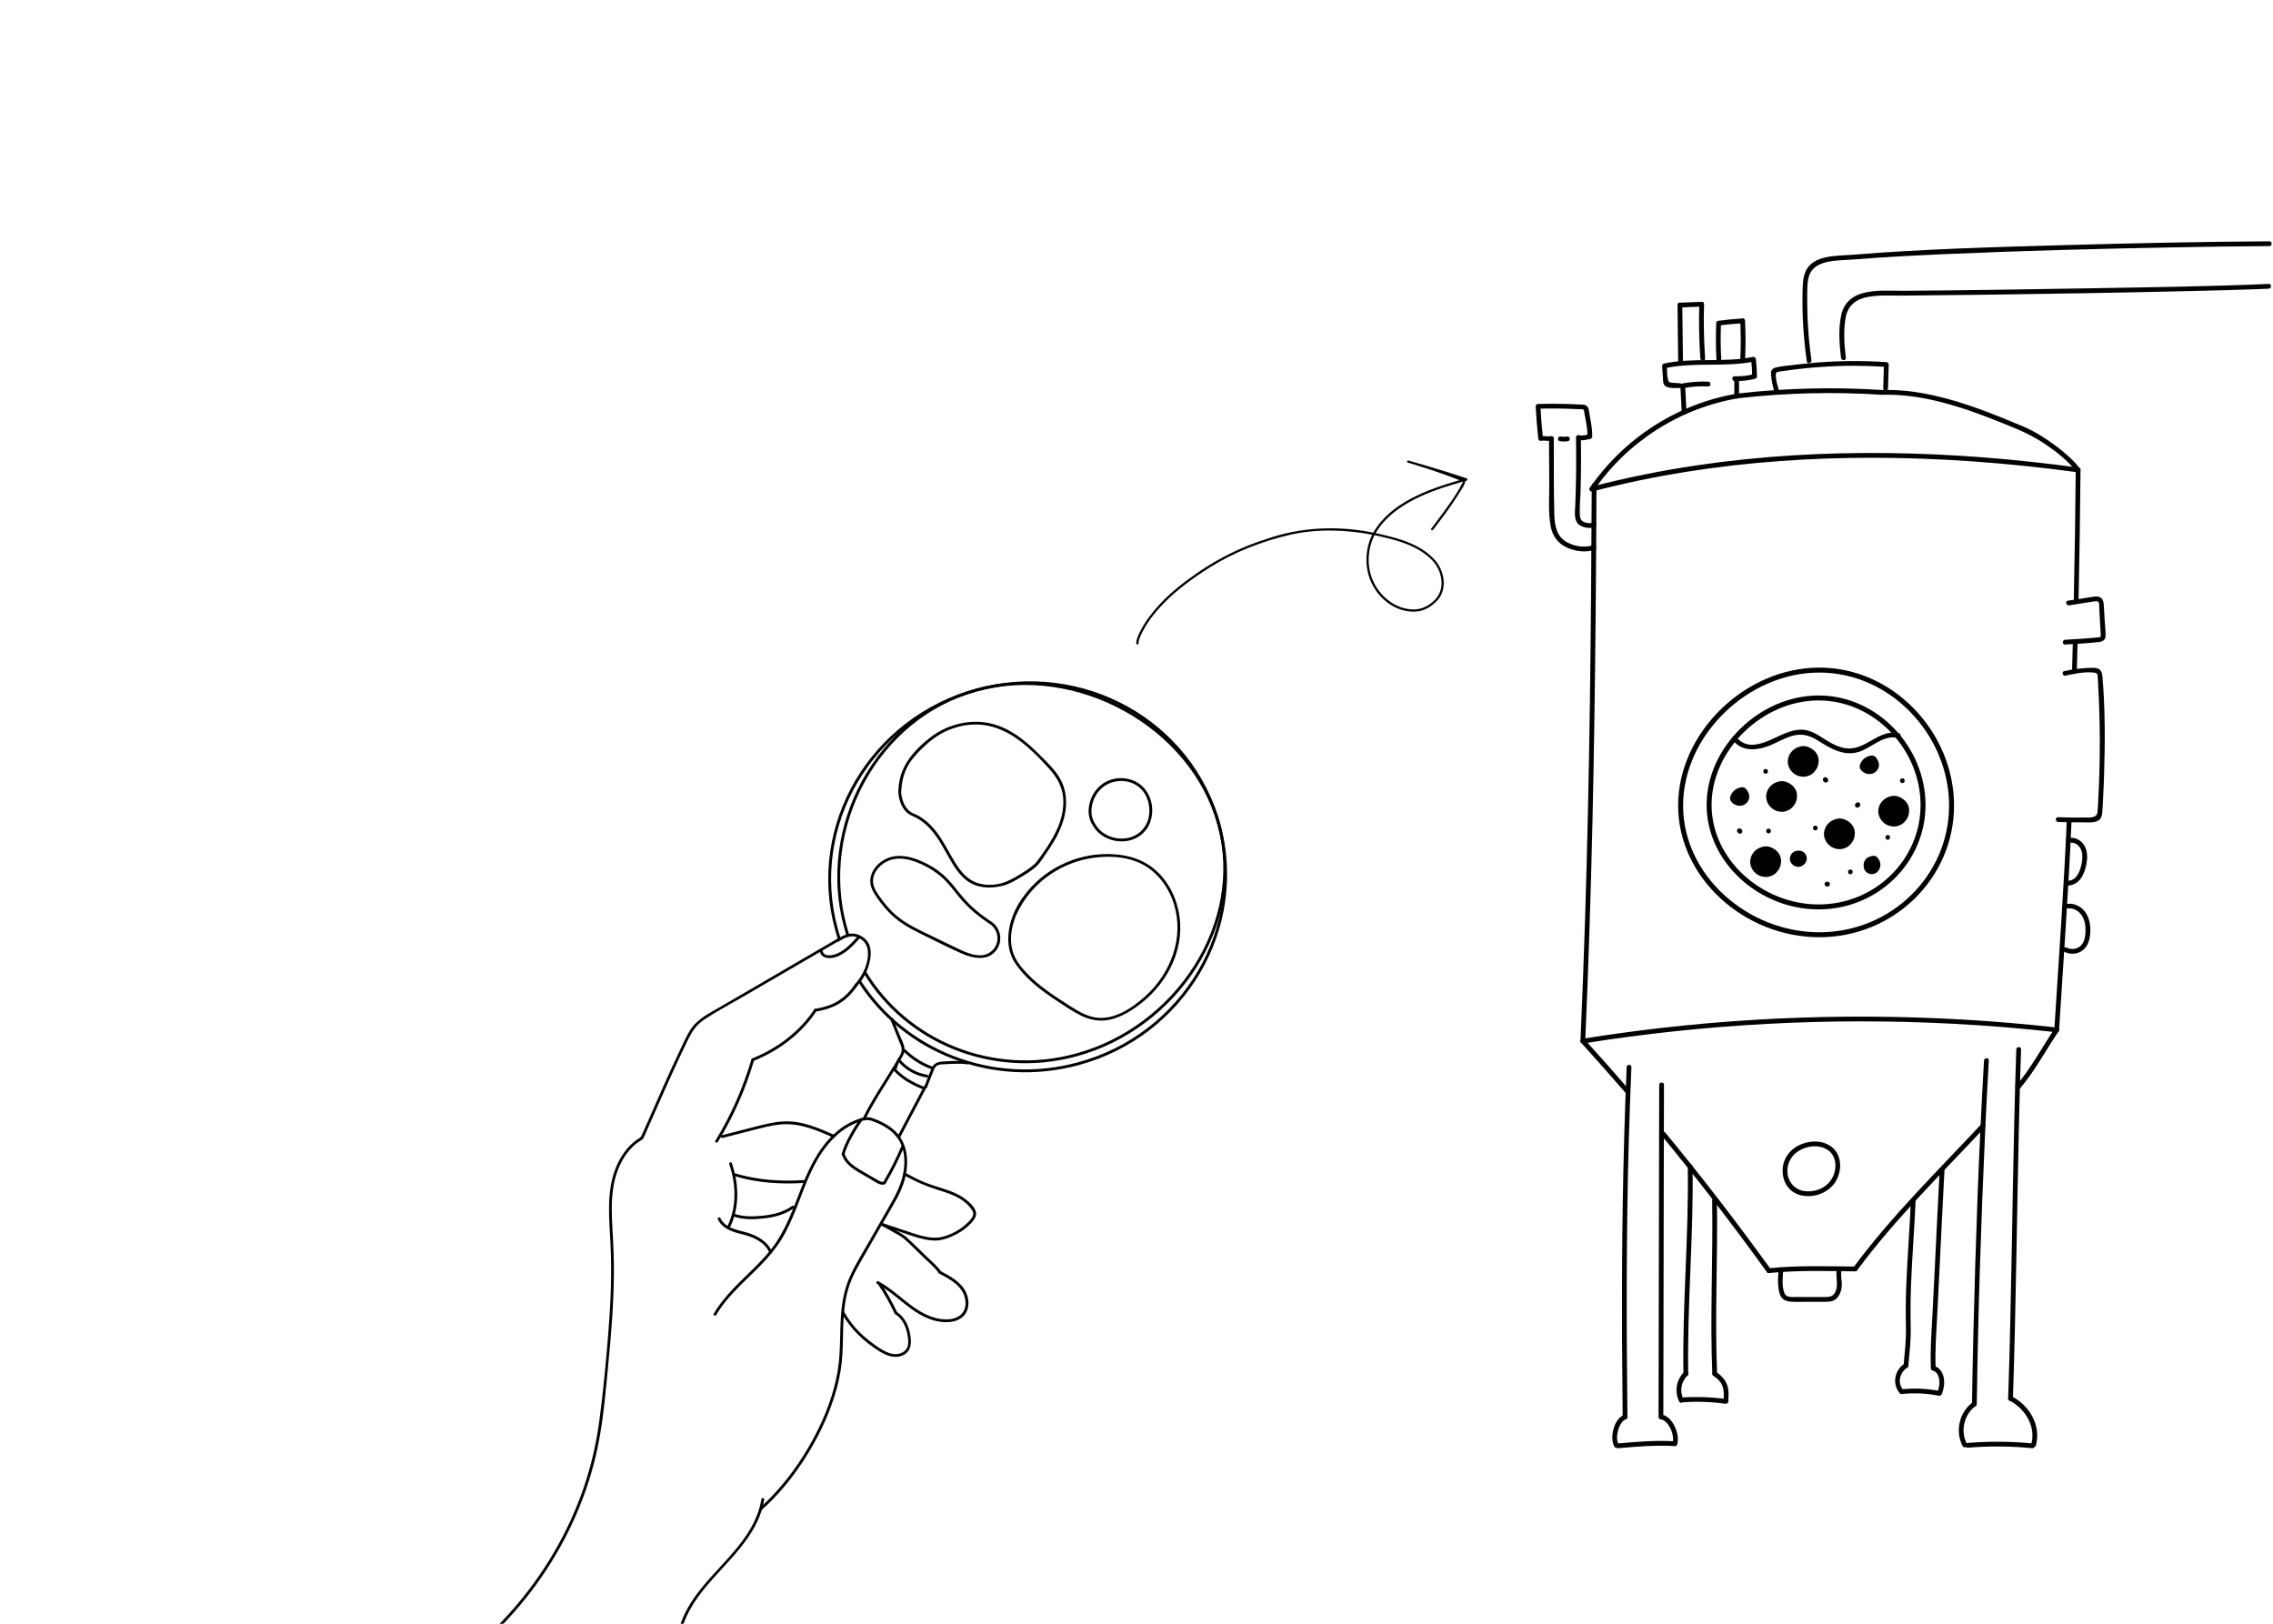 <svg viewBox="0 0 595.28 425.2" xmlns="http://www.w3.org/2000/svg" id="Layer_1">
  <defs>
    <style>
      .cls-1 {
        fill: #010101;
      }

      .cls-2 {
        stroke-width: 1.3px;
      }

      .cls-2, .cls-3 {
        fill: none;
        stroke: #000;
        stroke-miterlimit: 10;
      }

      .cls-3 {
        stroke-width: .75px;
      }
    </style>
  </defs>
  <path d="M503.63,210.78c0,14.75-12.24,26.71-27.35,26.71s-28.68-11.96-28.68-26.71,13.58-28.01,28.68-28.01,27.35,13.26,27.35,28.01Z" class="cls-2"></path>
  <path d="M511.1,210.95c0,18.68-15.51,33.83-34.63,33.83s-36.33-15.14-36.33-33.83,17.2-35.48,36.33-35.48,34.63,16.8,34.63,35.48Z" class="cls-2"></path>
  <path d="M416.86,127.13c-.08,18.96-.22,37.92-.48,56.88-.26,18.73-.66,37.47-1.25,56.19-.34,10.81-.74,21.62-1.22,32.42-.04.8,1.21.8,1.25,0,.83-18.94,1.44-37.89,1.88-56.85.43-18.73.69-37.47.86-56.2.1-10.82.16-21.63.21-32.45,0-.8-1.25-.81-1.25,0h0Z"></path>
  <path d="M541.28,214.72c-.78,18.34-2.13,36.65-3.27,54.98-.05.8,1.2.8,1.25,0,1.14-18.32,2.49-36.63,3.27-54.98.03-.8-1.22-.8-1.25,0h0Z"></path>
  <path d="M542.86,167.98c-.06,2.5-.13,5-.2,7.49-.02.8,1.23.8,1.25,0,.07-2.5.14-5,.2-7.49.02-.8-1.23-.8-1.25,0h0Z"></path>
  <path d="M543.62,123.07c-.1,11.5-.27,23-.52,34.49-.02.8,1.23.8,1.25,0,.25-11.5.42-23,.52-34.49,0-.8-1.24-.81-1.25,0h0Z"></path>
  <path d="M414.7,273.23c31.93-5.1,64.39-6.83,96.68-5.15,9.1.47,18.19,1.22,27.25,2.24.8.09.79-1.16,0-1.25-32.36-3.61-65.08-3.8-97.47-.54-8.96.9-17.9,2.07-26.79,3.49-.79.13-.46,1.33.33,1.21h0Z"></path>
  <path d="M435.21,297.42c9.55,11.57,18.72,23.46,27.49,35.64.47.65,1.55.02,1.08-.63-8.83-12.26-18.07-24.23-27.69-35.89-.51-.62-1.39.27-.88.88h0Z"></path>
  <path d="M414.1,273.07c3.91,4.31,7.77,8.66,11.58,13.07.53.61,1.41-.28.88-.88-3.8-4.4-7.66-8.76-11.58-13.07-.54-.6-1.42.29-.88.88h0Z"></path>
  <path d="M463.24,333.37c7.52-.77,15.08-.53,22.62-.45.8,0,.81-1.24,0-1.25-7.54-.08-15.1-.33-22.62.45-.79.08-.8,1.33,0,1.25h0Z"></path>
  <path d="M528.81,285.28c4.06-4.69,6.88-10.17,10.36-15.27.45-.67-.63-1.29-1.08-.63-3.41,5.01-6.18,10.41-10.16,15.02-.52.61.36,1.49.88.88h0Z"></path>
  <path d="M486.4,332.61c9.95-13.44,21.99-25.18,33.38-37.36.55-.59-.33-1.47-.88-.88-11.47,12.27-23.56,24.09-33.57,37.62-.48.65.61,1.27,1.08.63h0Z"></path>
  <path d="M465.8,332.47c-.09,1.21-.22,2.43-.13,3.65.08,1.09.16,2.41.71,3.37s1.65,1.32,2.73,1.38c1.45.09,2.93.02,4.38.02,1.54,0,3.09.01,4.63,0,1.17,0,2.29-.14,3.08-1.1.73-.88,1.14-2.07,1.16-3.2.03-1.34-.38-2.63-.09-3.96.17-.78-1.04-1.12-1.21-.33-.45,2.11.59,4.28-.53,6.25-.67,1.18-1.8,1.09-3.01,1.09s-2.49,0-3.74,0-2.49,0-3.74,0c-1.01,0-2.29.08-2.72-1.04-.72-1.89-.44-4.17-.29-6.13.06-.8-1.19-.8-1.25,0h0Z"></path>
  <path d="M480.25,300.82c-2.42-2.35-6.16-2.33-9.06-.94-2.66,1.27-4.42,3.87-4.34,6.85s1.72,5.41,4.52,6.2c2.98.84,6.5-.16,8.57-2.46,2.33-2.59,2.81-7.03.32-9.64-.56-.58-1.44.3-.88.88,1.88,1.97,1.58,5.32.04,7.44s-4.13,3.01-6.57,2.79-4.37-2.02-4.7-4.55c-.3-2.32.72-4.55,2.67-5.85,2.49-1.66,6.27-2.04,8.56.17.58.56,1.46-.32.88-.88Z"></path>
  <path d="M519.6,277.71c-1.39,23.72-2.2,47.48-2.78,71.23-.15,6.24-.28,12.48-.37,18.72-.01.8,1.24.8,1.25,0,.35-23.76,1.1-47.51,2.19-71.25.28-6.24.6-12.47.96-18.7.05-.8-1.2-.8-1.25,0h0Z"></path>
  <path d="M528.05,274.8c-.8,23.78-1.02,47.57-1.57,71.36-.15,6.68-.33,13.37-.56,20.05-.03.8,1.22.8,1.25,0,.8-23.78,1.02-47.57,1.57-71.36.15-6.68.33-13.37.56-20.05.03-.8-1.22-.8-1.25,0h0Z"></path>
  <path d="M426.01,279.43c-1.01,23.66-1.31,47.34-1.21,71.02.03,6.87.09,13.74.16,20.62,0,.8,1.26.81,1.25,0-.25-23.68-.32-47.36.32-71.03.19-6.87.43-13.74.72-20.6.03-.8-1.22-.8-1.25,0h0Z"></path>
  <path d="M434.53,284.07c-.05,22.81-.08,45.62-.13,68.42-.01,6.19-.02,12.38-.04,18.57,0,.8,1.25.81,1.25,0,.05-22.81.08-45.62.13-68.42.01-6.19.02-12.38.04-18.57,0-.8-1.25-.81-1.25,0h0Z"></path>
  <path d="M442.01,305.45c.31,18.11-1.45,36.18-1.13,54.29.01.8,1.26.81,1.25,0-.31-18.11,1.45-36.18,1.13-54.29-.01-.8-1.26-.81-1.25,0h0Z"></path>
  <path d="M448.4,314.34c.26,15.13-.59,30.27.04,45.4.03.8,1.28.81,1.25,0-.63-15.13.21-30.27-.04-45.4-.01-.8-1.26-.81-1.25,0h0Z"></path>
  <path d="M500.45,314.26c-.31,7.42-.92,14.82-1.21,22.24-.14,3.65-.19,7.3-.09,10.95.09,3.4-.32,6.78-.62,10.16-.07.8,1.18.8,1.25,0,.29-3.3.7-6.61.62-9.92-.08-3.73-.06-7.45.08-11.18.28-7.42.9-14.82,1.21-22.24.03-.8-1.22-.8-1.25,0h0Z"></path>
  <path d="M507.99,306.44c-.46,8.53-.87,17.06-1.28,25.59-.21,4.24-.42,8.47-.64,12.71-.24,4.51-.59,9.03-.38,13.55.04.8,1.29.81,1.25,0-.21-4.44.14-8.88.37-13.31s.44-8.64.65-12.95c.42-8.53.82-17.06,1.28-25.59.04-.8-1.21-.8-1.25,0h0Z"></path>
  <path d="M515.35,379.1c5.62-.46,11.27-.42,16.88.13.8.08.79-1.17,0-1.25-5.61-.54-11.26-.58-16.88-.13-.8.06-.8,1.32,0,1.25h0Z"></path>
  <path d="M516.76,367.12c-3.6,2.54-4.84,7.69-2.73,11.58.38.71,1.46.08,1.08-.63-1.76-3.25-.75-7.72,2.28-9.87.65-.46.03-1.54-.63-1.08h0Z"></path>
  <path d="M526.24,366.75c4.13,2.1,7.01,6.76,5.74,11.43-.21.78.99,1.11,1.21.33,1.41-5.19-1.69-10.49-6.32-12.84-.72-.36-1.35.71-.63,1.08h0Z"></path>
  <path d="M498.04,365.05c3.25-.34,6.53-.2,9.74.44.79.16,1.12-1.05.33-1.21-3.32-.66-6.71-.83-10.07-.48-.79.08-.8,1.33,0,1.25h0Z"></path>
  <path d="M498.85,357.06c-2.61,1.62-3.39,5.19-1.43,7.62.21.26.66.22.88,0,.26-.26.21-.62,0-.88-1.45-1.8-.69-4.49,1.18-5.66.68-.42.06-1.51-.63-1.08h0Z"></path>
  <path d="M506.14,358.89c1,.29,1.5,1.14,1.7,2.18.21,1.09.01,2.31-.4,3.37-.12.31.14.69.44.77.35.1.65-.12.77-.44.94-2.41.79-6.21-2.17-7.09-.77-.23-1.1.98-.33,1.21h0Z"></path>
  <path d="M440.31,367.21c3.85-.26,7.73-.15,11.56.38.79.11,1.13-1.1.33-1.21-3.94-.54-7.92-.69-11.89-.42-.8.05-.8,1.3,0,1.25h0Z"></path>
  <path d="M448.76,360.29c.99.65,1.91,1.51,2.33,2.65.45,1.21.41,2.52.28,3.78-.03.34.31.62.62.62.37,0,.59-.29.62-.62.15-1.42.16-2.92-.38-4.26s-1.61-2.43-2.85-3.24c-.67-.44-1.3.64-.63,1.08h0Z"></path>
  <path d="M441.06,359.3c-2.08,1.95-2.59,5.23-1.26,7.74.38.71,1.46.08,1.08-.63-1.07-2.02-.6-4.66,1.07-6.22.59-.55-.3-1.43-.88-.88h0Z"></path>
  <path d="M423.81,379.23c4.94-.43,9.84-.86,14.8-.55.8.05.8-1.2,0-1.25-4.96-.31-9.86.12-14.8.55-.8.07-.8,1.32,0,1.25h0Z"></path>
  <path d="M425.43,370.46c-1.53.57-2.4,2.14-2.83,3.63-.44,1.51-.56,3.32.19,4.74.38.71,1.45.08,1.08-.63-.55-1.05-.42-2.53-.09-3.69.18-.65.45-1.28.83-1.84.3-.44.73-.85,1.15-1,.32-.12.53-.42.44-.77-.08-.3-.45-.55-.77-.44h0Z"></path>
  <path d="M434.99,371.67c1.18.23,2.02,1.42,2.53,2.51.3.63.51,1.32.6,2.01.08.6.07,1.15-.12,1.7-.25.76.95,1.09,1.21.33.51-1.52.05-3.27-.61-4.67-.63-1.33-1.74-2.79-3.28-3.09-.33-.06-.67.09-.77.44-.08.31.1.7.44.77h0Z"></path>
  <path d="M417.44,128.41c8.74-12.79,22.68-21.63,37.96-24.15.79-.13.46-1.34-.33-1.21-15.6,2.58-29.79,11.68-38.71,24.73-.45.67.63,1.29,1.08.63h0Z"></path>
  <path d="M455.29,104.28c12.48-1.42,25.07-1.72,37.61-.9.8.05.8-1.2,0-1.25-12.54-.82-25.13-.52-37.61.9-.79.09-.8,1.34,0,1.25h0Z"></path>
  <path d="M492.9,103.38c8.06-.23,15.94,1.73,23.5,4.37,3.77,1.32,7.48,2.81,11.17,4.32,2.98,1.22,5.74,2.65,8.4,4.47,2.86,1.96,5.69,4.21,7.82,6.97.49.63,1.37-.26.88-.88-1.86-2.39-4.24-4.37-6.67-6.16s-5.18-3.54-8.05-4.75c-7.59-3.2-15.32-6.32-23.37-8.14-4.49-1.01-9.08-1.58-13.69-1.45-.8.02-.81,1.27,0,1.25h0Z"></path>
  <path d="M417.06,128.69c16.07-4.21,32.54-6.75,49.1-7.96,16.6-1.21,33.28-1.09,49.88.05,9.38.65,18.73,1.62,28.04,2.89.79.11,1.13-1.1.33-1.21-16.54-2.26-33.21-3.62-49.91-3.82-16.74-.2-33.51.76-50.09,3.21-9.32,1.38-18.57,3.24-27.69,5.62-.78.2-.45,1.41.33,1.21h0Z"></path>
  <path d="M541.92,158.52c2.18-.34,4.36-.73,6.54-1.03.32-.04.83-.14,1.08.11.31.31.21,1.11.23,1.51.06,1.12.13,2.24.19,3.37s.13,2.24.19,3.37c.01.21.04.44.03.65-.02.29-.12.32-.41.37s-.58.06-.86.09c-.97.1-1.95.18-2.92.25-1.71.12-3.43.21-5.15.32-.8.05-.8,1.3,0,1.25,2.92-.17,5.84-.33,8.75-.64,1.03-.11,1.8-.49,1.84-1.64.04-1.29-.14-2.62-.22-3.91s-.15-2.62-.23-3.93c-.06-.98-.19-2.06-1.29-2.38-.52-.15-1.06-.08-1.58,0-.73.11-1.45.23-2.18.34-1.45.23-2.91.46-4.36.68-.79.12-.46,1.33.33,1.21h0Z"></path>
  <path d="M540.97,176.91c2.23-.48,4.78-1.01,7.07-.81.71.06,1.23.05,1.31.84.07.65.08,1.32.12,1.98.07,1.16.13,2.31.18,3.47.2,4.46.29,8.93.27,13.39-.02,4.47-.15,8.93-.39,13.39-.06,1.15-.09,2.32-.21,3.47-.17,1.7-2.22,1.41-3.47,1.44-2.28.05-4.56.02-6.83-.09-.8-.04-.8,1.21,0,1.25,2.11.1,4.23.13,6.34.1,1.35-.02,3.63.31,4.64-.87.39-.46.48-1.05.55-1.63.12-1.13.15-2.28.21-3.41.12-2.15.21-4.29.28-6.44.27-8.64.31-17.42-.45-26.03-.17-1.93-1.32-2.13-3.05-2.08-2.33.06-4.64.36-6.92.85-.79.17-.45,1.37.33,1.21h0Z"></path>
  <path d="M542.29,220.66c1.2-.08,2.23.72,2.7,1.79.53,1.2.41,2.57.15,3.82-.39,1.86-1.24,4.25-3.47,4.37-.8.04-.81,1.29,0,1.25,2.98-.16,4.25-3.02,4.74-5.6.3-1.6.33-3.33-.49-4.79-.73-1.28-2.13-2.2-3.63-2.1-.8.05-.8,1.3,0,1.25h0Z"></path>
  <path d="M541.66,237.89c1.38-.19,2.74.66,3.5,1.77.85,1.25,1.07,2.81,1.02,4.29-.05,1.37-.3,2.98-1.45,3.88-.99.76-2.41.9-3.51.31-.71-.38-1.34.7-.63,1.08,1.45.77,3.28.7,4.65-.22,1.61-1.09,2.09-3.01,2.19-4.85.1-1.89-.24-3.92-1.43-5.45-1.12-1.44-2.84-2.25-4.66-2-.79.11-.46,1.31.33,1.21h0Z"></path>
  <path d="M412.74,114.56c.1,5.94.05,11.87-.19,17.8-.07,1.68-.49,4.21,1.25,5.23,1.07.63,3.12,1.09,4.08.04.54-.59-.34-1.48-.88-.88-.42.46-1.44.19-1.94.03-1.02-.33-1.27-1.02-1.32-2.06-.1-2.1.15-4.26.21-6.36.12-4.6.14-9.2.06-13.8-.01-.8-1.26-.81-1.25,0h0Z"></path>
  <path d="M405.67,114.84c.02,3.9.05,7.8.07,11.7.02,3.62-.29,7.44.32,11.02.46,2.72,1.86,4.74,4.4,5.87,2.19.97,4.84,1.31,7.15.54.76-.25.43-1.46-.33-1.21-2.23.74-4.87.35-6.91-.77-2.68-1.46-3.21-4.3-3.3-7.14-.21-6.66-.1-13.35-.14-20.02,0-.8-1.26-.81-1.25,0h0Z"></path>
  <path d="M406.13,114.23c-.93.16-1.89-.16-2.83,0l.79.6c-.3-2.8-.52-5.62-.67-8.43l-.62.62c3.22-.08,6.44-.06,9.66.08.4.02.79.03,1.19.05.31.02.89-.06,1.08.17s.18.77.24,1.06c.07.38.15.76.22,1.14.31,1.58.6,3.16.55,4.78l.46-.6c-.82.2-1.75.49-2.6.28-.78-.2-1.11,1.01-.33,1.21,1.08.27,2.21-.02,3.26-.28.27-.07.45-.33.46-.6.05-1.77-.28-3.51-.62-5.24-.15-.76-.15-1.79-.55-2.46-.38-.63-1.11-.65-1.77-.68-3.75-.19-7.5-.24-11.25-.15-.32,0-.64.28-.62.62.15,2.82.38,5.63.67,8.43.05.43.36.68.79.6.93-.16,1.89.16,2.83,0,.79-.14.46-1.34-.33-1.21h0Z"></path>
  <path d="M440.08,101.1c.11,2.28.24,4.56.35,6.84.04.8,1.29.81,1.25,0-.11-2.28-.24-4.56-.35-6.84-.04-.8-1.29-.81-1.25,0h0Z"></path>
  <path d="M454.2,99.57c0,1.39,0,2.78,0,4.17,0,.33.29.64.62.62s.63-.27.62-.62c0-1.39,0-2.78,0-4.17,0-.33-.29-.64-.62-.62s-.63.27-.62.62h0Z"></path>
  <path d="M408.49,115.52c.36.06.73.1,1.09.1s.73-.04,1.09-.1c.15-.02.3-.17.37-.29.08-.13.11-.33.06-.48s-.14-.3-.29-.37c-.16-.08-.31-.09-.48-.06-.06,0-.12.02-.18.03l.17-.02c-.51.07-1.03.07-1.54,0l.17.02s-.09-.01-.14-.02c-.17-.03-.33-.03-.48.06-.13.08-.25.22-.29.37-.04.16-.03.34.06.48.08.13.22.26.37.29h0Z"></path>
  <path d="M441.06,101.6c2.08-.38,4.19-.51,6.3-.41.8.04.8-1.21,0-1.25-2.22-.1-4.45.06-6.64.45-.33.06-.52.46-.44.77.1.35.44.5.77.44h0Z"></path>
  <path d="M439.96,100.36c-.6-.04-1.21-.07-1.81-.11-.88-.05-1.15-.07-1.36-.99-.25-1.08-.17-2.35-.25-3.45l-.46.6c7.67-1.68,15.62-.16,23.31-1.74l-.79-.6c.17,1.5.27,3,.29,4.5l.46-.6c-1.68.44-3.35.62-5.08.56-.8-.03-.8,1.22,0,1.25,1.84.06,3.64-.14,5.41-.61.26-.07.46-.33.46-.6-.02-1.51-.12-3-.29-4.5-.05-.42-.36-.69-.79-.6-7.69,1.58-15.63.06-23.31,1.74-.25.05-.48.34-.46.6.07.94.13,1.87.2,2.81.05.65-.02,1.48.3,2.07.65,1.21,3.06.85,4.17.92.8.05.8-1.2,0-1.25h0Z"></path>
  <path d="M439.33,79.84c.07,5.1.11,10.21.18,15.31.01.8,1.26.81,1.25,0-.07-5.1-.11-10.21-.18-15.31-.01-.8-1.26-.81-1.25,0h0Z"></path>
  <path d="M445.03,79.66c-.15,4.73-.05,9.48.28,14.21.06.8,1.31.8,1.25,0-.33-4.73-.43-9.47-.28-14.21.03-.8-1.22-.8-1.25,0h0Z"></path>
  <path d="M440.1,80.51l5.55-.22c.8-.03.81-1.28,0-1.25l-5.55.22c-.8.03-.81,1.28,0,1.25h0Z"></path>
  <path d="M449.47,84.62c-.13,3.15-.12,6.3.05,9.45.04.8,1.29.81,1.25,0-.17-3.15-.19-6.3-.05-9.45.03-.8-1.22-.8-1.25,0h0Z"></path>
  <path d="M455.76,84.03c.16,3.27.18,6.57.02,9.84-.04.8,1.21.8,1.25,0,.16-3.27.15-6.57-.02-9.84-.04-.8-1.29-.81-1.25,0h0Z"></path>
  <path d="M450.31,85.22c2.01-.27,4.04-.46,6.07-.57.8-.04.81-1.29,0-1.25-2.14.12-4.28.32-6.4.61-.33.05-.52.47-.44.77.1.36.43.48.77.44h0Z"></path>
  <path d="M465.83,102.07c-.34-1.22-.8-2.66-.77-3.94.02-.87.67-.77,1.4-.88.64-.1,1.29-.19,1.93-.28,2.92-.41,5.86-.71,8.81-.9,5.6-.38,11.21-.37,16.81,0l-.62-.62c-.06,2.09-.13,4.17-.19,6.26-.02.8,1.23.8,1.25,0,.06-2.09.13-4.17.19-6.26.01-.35-.3-.6-.62-.62-6.57-.43-13.17-.36-19.73.24-1.62.15-3.23.32-4.85.53-1.45.19-3,.28-4.42.65-1,.26-1.28.92-1.2,1.9.12,1.45.43,2.88.82,4.27.22.77,1.42.44,1.21-.33h0Z"></path>
  <path d="M483.41,93.73c-.42-3.47-.68-7.26-.02-10.72.61-3.17,2.89-4.75,5.93-5.28s6.02-.3,8.99-.32c6.81-.05,13.61-.13,20.42-.22,17.71-.23,35.41-.52,53.11-.93,7.44-.17,14.88-.34,22.32-.66.8-.03.81-1.28,0-1.25-15.7.68-31.42.88-47.13,1.15-16.18.28-32.36.54-48.55.65-3.56.02-7.4-.33-10.85.67-2.73.8-4.71,2.63-5.37,5.44-.85,3.65-.56,7.77-.11,11.45.1.79,1.35.8,1.25,0h0Z"></path>
  <path d="M474.4,94.3c-.54-3.79-.89-7.6-1.03-11.42-.06-1.62-.08-3.23-.07-4.85.01-1.77-.07-3.65.36-5.38,1.18-4.81,7.61-4.36,11.59-4.69,8.17-.66,16.35-1.07,24.54-1.43,19.7-.87,39.42-1.38,59.14-1.75,8.46-.16,16.93-.29,25.39-.34.8,0,.81-1.25,0-1.25-17.68.11-35.37.49-53.05.98-18.71.52-37.47,1.02-56.13,2.54-4.12.34-10.45-.04-12.33,4.5-.63,1.53-.69,3.23-.73,4.86-.05,2.1-.05,4.2.02,6.31.13,4.1.51,8.18,1.09,12.24.11.79,1.32.46,1.21-.33h0Z"></path>
  <path d="M454.42,194.49c2.44,2.43,6.15,1.91,9.07.73,1.95-.79,3.77-1.9,5.79-2.5,2.58-.76,4.65-.16,6.87,1.24,3.28,2.08,6.91,4.24,10.9,2.85,3.18-1.11,6.35-4.48,9.93-3.58.78.2,1.11-1.01.33-1.21-3.24-.81-5.95,1.26-8.66,2.7-1.93,1.03-3.85,1.61-6.04,1.08-2.14-.52-4-1.76-5.83-2.92-1.61-1.02-3.27-1.84-5.22-1.8s-3.67.75-5.37,1.52c-3.15,1.44-7.84,4.06-10.9,1.01-.57-.57-1.45.31-.88.88h0Z"></path>
  <g>
    <path d="M488.78,227.25c.17.72,1.01,1.18,1.73,1.02.73-.17,1.27-.87,1.32-1.61.06-.74-.32-1.48-.89-1.94-2.19,0-2.41,1.49-2.16,2.53Z"></path>
    <path d="M488.18,227.41c.27,1.06,1.43,1.68,2.47,1.46s1.8-1.3,1.81-2.36c0-.55-.17-1.11-.48-1.56-.15-.23-.33-.44-.54-.62-.19-.16-.37-.24-.62-.23-.12,0-.25.01-.37.03-.82.1-1.62.43-2.06,1.17-.37.64-.39,1.42-.22,2.12.08.32.46.54.77.44.33-.11.52-.43.44-.77-.02-.07-.03-.13-.04-.2,0-.03,0-.06-.01-.09.06.18.01.1,0,.03-.01-.14-.02-.27,0-.41,0-.03,0-.06,0-.09,0-.12-.03.16,0,.05.02-.07.03-.14.05-.21.01-.04.07-.14.06-.17-.04.1-.05.12-.03.06,0-.02.02-.04.03-.06.01-.03.03-.05.04-.08s.03-.05.05-.08c.01-.02.09-.14.03-.04s.02-.02.03-.03c.02-.02.05-.05.07-.07s.05-.04.08-.07c.07-.07-.13.08.01,0,.06-.04.12-.08.19-.11.02-.01.05-.02.07-.03-.08.03-.1.04-.06.02.05-.01.09-.03.14-.05.08-.03.17-.05.25-.07.06-.01.12-.02.19-.03-.11.02-.03,0,.03,0,.13-.01.26-.02.38-.02l-.44-.18c.11.09.22.19.32.31.01.01.11.15.04.05.04.06.08.12.12.19s.07.13.1.2c.06.12-.02-.08.02.06.04.12.07.25.1.37-.03-.15,0,.08,0,.11,0,.07,0,.15,0,.22,0,.16.03-.12,0,.03-.02.07-.03.13-.05.2,0,.03-.1.22-.03.09-.02.05-.04.09-.07.14-.03.06-.07.11-.11.17.08-.12-.02.03-.05.05-.04.04-.08.08-.13.12-.05.04-.05.04,0,0-.03.02-.05.04-.08.06-.04.03-.09.05-.13.08-.03.02-.06.03-.09.04.07-.03.08-.03,0,0-.04.01-.15.07-.19.05h.07s-.06,0-.09,0c-.06,0-.13,0-.19,0-.13,0,.12.03-.04-.01-.05-.01-.11-.03-.16-.05-.07-.02-.06-.02.02.01-.03-.01-.06-.03-.09-.04-.04-.02-.08-.05-.12-.07-.03-.02-.05-.03-.08-.05.06.05.07.05.02,0-.04-.04-.09-.09-.13-.13-.09-.09.05.1-.01-.02-.03-.05-.06-.11-.09-.16.07.15,0-.03-.01-.07-.08-.32-.45-.54-.77-.44s-.52.43-.44.77Z"></path>
  </g>
  <g>
    <path d="M465.04,208.51c-.05.91.88,1.71,1.78,1.57.89-.14,1.52-1.17,1.26-2.03-.16-.52-1.24-1.2-1.71-.92-.68.1-1.31.69-1.33,1.39Z"></path>
    <path d="M462.54,208.51c-.02.69.19,1.41.53,2.01s.85,1.08,1.43,1.46,1.29.54,1.99.6,1.39-.18,2-.48,1.06-.83,1.46-1.38c.08-.11.15-.23.21-.36.13-.28.3-.63.36-.96.13-.69.18-1.38-.04-2.07-.16-.5-.28-.69-.57-1.07-.14-.19-.27-.37-.45-.52-.58-.49-1.08-.8-1.8-1.04-.06-.02-.13-.04-.2-.05-.26-.05-.55-.11-.82-.1-.56,0-1.03.14-1.52.41l.6-.25c-.1.02-.19.04-.29.07-.28.1-.57.21-.83.36-.33.18-.65.43-.91.7s-.51.58-.68.92c-.3.63-.42,1.04-.46,1.75-.01.34.06.67.22.96.1.31.27.58.52.8.23.24.49.42.8.52.3.16.62.23.96.22.65-.03,1.32-.24,1.77-.73l.39-.51c.23-.39.34-.81.34-1.26,0-.04,0-.08.01-.13l-.09.66c.02-.11.05-.22.09-.32l-.25.6c.05-.12.12-.22.19-.33l-.39.51c.09-.11.19-.21.3-.3l-.51.39c.12-.09.24-.16.37-.21l-.6.25c.08-.03.16-.06.24-.08.27-.06.52-.18.77-.3l-.6.25s.08-.03.13-.04l-.66.09c.07,0,.14,0,.21,0l-.66-.09c.13.02.25.06.36.11l-.6-.25c.18.08.34.17.49.29l-.51-.39c.12.1.23.2.33.32l-.39-.51c.05.06.09.13.12.21l-.25-.6c.04.09.05.19.07.28l-.09-.66c.01.13.01.26,0,.39l.09-.66c-.02.14-.06.28-.12.42l.25-.6c-.06.15-.14.28-.24.41l.39-.51c-.09.11-.19.21-.31.3l.51-.39c-.1.07-.19.13-.3.18l.6-.25c-.12.05-.25.09-.38.1l.66-.09c-.12.01-.25.01-.37,0l.66.09c-.14-.02-.27-.06-.4-.11l.6.25c-.13-.06-.24-.13-.36-.21l.51.39c-.11-.09-.21-.18-.29-.29l.39.51c-.08-.11-.15-.23-.21-.35l.25.6c-.05-.11-.08-.23-.1-.35l.09.66c-.01-.08-.01-.16-.01-.25.01-.34-.06-.67-.22-.96-.1-.31-.27-.58-.52-.8-.23-.24-.49-.42-.8-.52-.3-.16-.62-.23-.96-.22-.65.03-1.32.24-1.77.73s-.71,1.08-.73,1.77Z"></path>
  </g>
  <g>
    <path d="M480.18,218.29c-.05.91.88,1.71,1.78,1.57.89-.14,1.52-1.17,1.26-2.03-.16-.52-1.24-1.2-1.71-.92-.68.1-1.31.69-1.33,1.39Z"></path>
    <path d="M477.68,218.29c-.02.69.19,1.41.53,2.01s.85,1.08,1.43,1.46c.61.4,1.29.54,1.99.6s1.39-.18,2-.48,1.06-.83,1.46-1.38c.08-.11.15-.23.21-.36.13-.28.3-.63.36-.96.13-.69.18-1.38-.04-2.07-.16-.5-.28-.69-.57-1.07-.14-.19-.27-.37-.45-.52-.58-.49-1.08-.8-1.8-1.04-.06-.02-.13-.04-.2-.05-.26-.05-.55-.11-.82-.1-.56,0-1.03.14-1.52.41l.6-.25c-.1.02-.19.04-.29.07-.28.1-.57.21-.83.36-.33.18-.65.43-.91.7s-.51.58-.68.92c-.3.63-.42,1.04-.46,1.75-.01.34.06.67.22.96.1.31.27.58.52.8.23.24.49.42.8.52.3.16.62.23.96.22.65-.03,1.32-.24,1.77-.73l.39-.51c.23-.39.34-.81.34-1.26,0-.04,0-.08.01-.13l-.09.66c.02-.11.05-.22.09-.32l-.25.6c.05-.12.12-.22.19-.33l-.39.51c.09-.11.19-.21.3-.3l-.51.39c.12-.09.24-.16.37-.21l-.6.25c.08-.03.16-.06.24-.08.27-.06.52-.18.77-.3l-.6.25s.08-.03.13-.04l-.66.09c.07,0,.14,0,.21,0l-.66-.09c.13.02.25.06.36.11l-.6-.25c.18.08.34.17.49.29l-.51-.39c.12.1.23.2.33.32l-.39-.51c.05.06.09.13.12.21l-.25-.6c.04.09.05.19.07.28l-.09-.66c.01.13.01.26,0,.39l.09-.66c-.02.14-.06.28-.12.42l.25-.6c-.06.15-.14.28-.24.41l.39-.51c-.09.11-.19.21-.31.3l.51-.39c-.1.07-.19.13-.3.18l.6-.25c-.12.05-.25.09-.38.1l.66-.09c-.12.01-.25.01-.37,0l.66.09c-.14-.02-.27-.06-.4-.11l.6.25c-.13-.06-.24-.13-.36-.21l.51.39c-.11-.09-.21-.18-.29-.29l.39.51c-.08-.11-.15-.23-.21-.35l.25.6c-.05-.11-.08-.23-.1-.35l.09.66c-.01-.08-.01-.16-.01-.25.01-.34-.06-.67-.22-.96-.1-.31-.27-.58-.52-.8-.23-.24-.49-.42-.8-.52-.3-.16-.62-.23-.96-.22-.65.03-1.32.24-1.77.73s-.71,1.08-.73,1.77Z"></path>
  </g>
  <g>
    <path d="M470.7,199.33c-.05.91.88,1.71,1.78,1.57.89-.14,1.52-1.17,1.26-2.03-.16-.52-1.24-1.2-1.71-.92-.68.1-1.31.69-1.33,1.39Z"></path>
    <path d="M468.2,199.33c-.02.69.19,1.41.53,2.01s.85,1.08,1.43,1.46,1.29.54,1.99.6,1.39-.18,2-.48,1.06-.83,1.46-1.38c.08-.11.15-.23.21-.36.13-.28.3-.63.36-.96.13-.69.18-1.38-.04-2.07-.16-.5-.28-.69-.57-1.07-.14-.19-.27-.37-.45-.52-.58-.49-1.08-.8-1.8-1.04-.06-.02-.13-.04-.2-.05-.26-.05-.55-.11-.82-.1-.56,0-1.03.14-1.52.41l.6-.25c-.1.02-.19.04-.29.07-.28.1-.57.21-.83.36-.33.18-.65.43-.91.7s-.51.58-.68.92c-.3.63-.42,1.04-.46,1.75-.01.34.06.67.22.96.1.31.27.58.52.8.23.24.49.42.8.52.3.16.62.23.96.22.65-.03,1.32-.24,1.77-.73l.39-.51c.23-.39.34-.81.34-1.26,0-.04,0-.08.01-.13l-.09.66c.02-.11.05-.22.09-.32l-.25.6c.05-.12.12-.22.19-.33l-.39.51c.09-.11.19-.21.3-.3l-.51.39c.12-.09.24-.16.37-.21l-.6.25c.08-.03.16-.06.24-.08.27-.06.52-.18.77-.3l-.6.25s.08-.03.13-.04l-.66.09c.07,0,.14,0,.21,0l-.66-.09c.13.02.25.06.36.11l-.6-.25c.18.08.34.17.49.29l-.51-.39c.12.1.23.2.33.32l-.39-.51c.05.06.09.13.12.21l-.25-.6c.04.09.05.19.07.28l-.09-.66c.01.13.01.26,0,.39l.09-.66c-.02.14-.06.28-.12.42l.25-.6c-.06.15-.14.28-.24.41l.39-.51c-.09.11-.19.21-.31.3l.51-.39c-.1.07-.19.13-.3.18l.6-.25c-.12.05-.25.09-.38.1l.66-.09c-.12.01-.25.01-.37,0l.66.09c-.14-.02-.27-.06-.4-.11l.6.25c-.13-.06-.24-.13-.36-.21l.51.39c-.11-.09-.21-.18-.29-.29l.39.51c-.08-.11-.15-.23-.21-.35l.25.6c-.05-.11-.08-.23-.1-.35l.09.66c-.01-.08-.01-.16-.01-.25.01-.34-.06-.67-.22-.96-.1-.31-.27-.58-.52-.8-.23-.24-.49-.42-.8-.52-.3-.16-.62-.23-.96-.22-.65.03-1.32.24-1.77.73s-.71,1.08-.73,1.77Z"></path>
  </g>
  <g>
    <path d="M460.86,225.58c-.05.91.88,1.71,1.78,1.57.89-.14,1.52-1.17,1.26-2.03-.16-.52-1.24-1.2-1.71-.92-.68.1-1.31.69-1.33,1.39Z"></path>
    <path d="M458.36,225.58c-.02.69.19,1.41.53,2.01s.85,1.08,1.43,1.46,1.29.54,1.99.6,1.39-.18,2-.48,1.06-.83,1.46-1.38c.08-.11.15-.23.21-.36.13-.28.3-.63.36-.96.13-.69.18-1.38-.04-2.07-.16-.5-.28-.69-.57-1.07-.14-.19-.27-.37-.45-.52-.58-.49-1.08-.8-1.8-1.04-.06-.02-.13-.04-.2-.05-.26-.05-.55-.11-.82-.1-.56,0-1.03.14-1.52.41l.6-.25c-.1.02-.19.04-.29.07-.28.1-.57.21-.83.36-.33.18-.65.43-.91.7s-.51.58-.68.92c-.3.63-.42,1.04-.46,1.75-.01.34.06.67.22.96.1.31.27.58.52.8.23.24.49.42.8.52.3.16.62.23.96.22.65-.03,1.32-.24,1.77-.73l.39-.51c.23-.39.34-.81.34-1.26,0-.04,0-.08.01-.13l-.09.66c.02-.11.05-.22.09-.32l-.25.6c.05-.12.12-.22.19-.33l-.39.51c.09-.11.19-.21.3-.3l-.51.39c.12-.09.24-.16.37-.21l-.6.25c.08-.03.16-.06.24-.08.27-.06.52-.18.77-.3l-.6.25s.08-.03.13-.04l-.66.09c.07,0,.14,0,.21,0l-.66-.09c.13.02.25.06.36.11l-.6-.25c.18.08.34.17.49.29l-.51-.39c.12.1.23.2.33.32l-.39-.51c.05.06.09.13.12.21l-.25-.6c.04.09.05.19.07.28l-.09-.66c.01.13.01.26,0,.39l.09-.66c-.02.14-.06.28-.12.42l.25-.6c-.06.15-.14.28-.24.41l.39-.51c-.09.11-.19.21-.31.3l.51-.39c-.1.07-.19.13-.3.18l.6-.25c-.12.05-.25.09-.38.1l.66-.09c-.12.01-.25.01-.37,0l.66.09c-.14-.02-.27-.06-.4-.11l.6.25c-.13-.06-.24-.13-.36-.21l.51.39c-.11-.09-.21-.18-.29-.29l.39.51c-.08-.11-.15-.23-.21-.35l.25.6c-.05-.11-.08-.23-.1-.35l.09.66c-.01-.08-.01-.16-.01-.25.01-.34-.06-.67-.22-.96-.1-.31-.27-.58-.52-.8-.23-.24-.49-.42-.8-.52-.3-.16-.62-.23-.96-.22-.65.03-1.32.24-1.77.73s-.71,1.08-.73,1.77Z"></path>
  </g>
  <g>
    <path d="M494.4,212.36c-.05.91.88,1.71,1.78,1.57.89-.14,1.52-1.17,1.26-2.03-.16-.52-1.24-1.2-1.71-.92-.68.1-1.31.69-1.33,1.39Z"></path>
    <path d="M491.9,212.36c-.02.69.19,1.41.53,2.01s.85,1.08,1.43,1.46,1.29.54,1.99.6,1.39-.18,2-.48,1.06-.83,1.46-1.38c.08-.11.15-.23.21-.36.13-.28.3-.63.36-.96.13-.69.18-1.38-.04-2.07-.16-.5-.28-.69-.57-1.07-.14-.19-.27-.37-.45-.52-.58-.49-1.08-.8-1.8-1.04-.06-.02-.13-.04-.2-.05-.26-.05-.55-.11-.82-.1-.56,0-1.03.14-1.52.41l.6-.25c-.1.02-.19.04-.29.07-.28.1-.57.21-.83.36-.33.18-.65.43-.91.7s-.51.58-.68.92c-.3.63-.42,1.04-.46,1.75-.01.34.06.67.22.96.1.31.27.58.52.8.23.24.49.42.8.52.3.16.62.23.96.22.65-.03,1.32-.24,1.77-.73l.39-.51c.23-.39.34-.81.34-1.26,0-.04,0-.08.01-.13l-.09.66c.02-.11.05-.22.09-.32l-.25.6c.05-.12.12-.22.19-.33l-.39.51c.09-.11.19-.21.3-.3l-.51.39c.12-.09.24-.16.37-.21l-.6.25c.08-.03.16-.06.24-.08.27-.06.52-.18.77-.3l-.6.25s.08-.03.13-.04l-.66.09c.07,0,.14,0,.21,0l-.66-.09c.13.02.25.06.36.11l-.6-.25c.18.08.34.17.49.29l-.51-.39c.12.1.23.2.33.32l-.39-.51c.05.06.09.13.12.21l-.25-.6c.04.09.05.19.07.28l-.09-.66c.01.13.01.26,0,.39l.09-.66c-.02.14-.06.28-.12.42l.25-.6c-.06.15-.14.28-.24.41l.39-.51c-.09.11-.19.21-.31.3l.51-.39c-.1.07-.19.13-.3.18l.6-.25c-.12.05-.25.09-.38.1l.66-.09c-.12.01-.25.01-.37,0l.66.09c-.14-.02-.27-.06-.4-.11l.6.25c-.13-.06-.24-.13-.36-.21l.51.39c-.11-.09-.21-.18-.29-.29l.39.51c-.08-.11-.15-.23-.21-.35l.25.6c-.05-.11-.08-.23-.1-.35l.09.66c-.01-.08-.01-.16-.01-.25.01-.34-.06-.67-.22-.96-.1-.31-.27-.58-.52-.8-.23-.24-.49-.42-.8-.52-.3-.16-.62-.23-.96-.22-.65.03-1.32.24-1.77.73s-.71,1.08-.73,1.77Z"></path>
  </g>
  <g>
    <path d="M469.39,225.09c.13.75.87,1.33,1.64,1.29.76-.05,1.42-.69,1.52-1.45,0-1.52-1.23-1.64-1.98-1.51-.75.13-1.3.93-1.18,1.67Z"></path>
    <path d="M468.79,225.25c.18.98,1.13,1.71,2.11,1.75s1.91-.72,2.2-1.65c.13-.43.09-.93-.08-1.34-.16-.39-.4-.7-.75-.93-.54-.35-1.23-.37-1.84-.27-.54.09-.99.44-1.3.88-.33.46-.42,1.02-.34,1.57.05.32.48.53.77.44.36-.12.49-.42.44-.77.03.18,0,.03,0,0,0-.04,0-.08,0-.13,0-.1,0,.05,0,.04,0,0,.02-.11.03-.13.01-.05.03-.17.07-.2l-.03.07s.02-.05.04-.08c.02-.04.04-.07.06-.11.04-.06.1-.09,0-.01.02-.01.04-.05.06-.07.04-.05.12-.15.18-.18,0,0-.12.08-.02.02.04-.02.07-.05.11-.07.01,0,.14-.07.04-.02s.06-.02.08-.02c.06-.02.12-.02.17-.04.11-.02-.17.02-.06,0,.02,0,.03,0,.05,0,.11-.01.22-.01.33,0,.05,0,.09,0,.14,0,.12,0-.17-.03-.05,0,.02,0,.04,0,.06,0,.05,0,.09.02.14.03.03,0,.06.02.08.03.02,0,.15.06.03,0s.05.03.08.05c.03.02.09.07.12.08-.09-.02-.1-.09-.04-.02.01.01.03.03.04.04,0,0,.06.07.06.07-.03,0-.09-.13-.02-.03.03.05.06.11.09.16.04.07-.05-.15-.01-.04.01.04.02.07.04.11.02.06.03.13.04.19.03.14,0-.15,0,0,0,.04,0,.09,0,.14.03.14.04-.12,0,.02,0,.03-.01.06-.02.09-.01.04-.02.09-.04.13l-.02.04c-.03.06-.02.06.01-.03,0,.05-.08.16-.11.19,0,0-.04.07-.05.07.05-.07.06-.07.02-.02-.02.02-.04.05-.06.07-.05.05-.11.1-.16.15-.11.1.11-.07-.01,0-.03.02-.05.03-.07.05-.04.02-.08.04-.12.06l-.04.02c-.06.03-.05.02.03-.01-.03.05-.2.06-.25.07-.09.02.01.02.03,0-.02.02-.15,0-.18,0,0,0-.08,0-.09,0,.09.01.1.01.03,0-.03,0-.06-.01-.09-.02-.04,0-.07-.02-.11-.03-.02,0-.04-.01-.06-.02-.06-.03-.06-.02.03.01-.06,0-.18-.1-.23-.13-.13-.08.1.09-.02-.01-.03-.03-.07-.06-.1-.09s-.06-.07-.09-.1c-.1-.11.06.11,0-.01-.04-.06-.12-.15-.13-.23l.03.07s-.02-.06-.03-.08c-.02-.06-.03-.11-.04-.17-.06-.32-.47-.53-.77-.44-.34.11-.5.42-.44.77Z"></path>
  </g>
  <g>
    <path d="M487.68,200.86c.04.19.15.34.28.48.59.63,1.57.92,2.38.59.8-.32,1.33-1.27,1.08-2.1-.14-.44-.68-1.44-1.13-1.37-1.12.04-2.16.82-2.54,1.87-.06.17-.1.35-.07.52Z"></path>
    <path d="M487.07,201.03c.13.54.6.97,1.06,1.25s.96.41,1.47.42c1.07,0,1.99-.67,2.36-1.66.31-.84.02-1.73-.48-2.43-.27-.38-.63-.76-1.13-.77s-.98.14-1.41.34c-.47.22-.89.56-1.21.96-.37.47-.74,1.1-.67,1.72.04.32.26.64.62.62.31-.01.66-.28.62-.62,0-.06-.01-.13,0-.2,0,.04-.02.07.01-.03.01-.04.03-.09.04-.13,0-.02.08-.18.02-.05.08-.16.17-.32.27-.47.07-.1.02-.02,0,0,.03-.03.06-.07.09-.1.05-.06.11-.12.17-.17.06-.06.13-.12.2-.18-.09.07-.02.01,0,0,.05-.03.09-.06.13-.09.08-.05.15-.09.23-.13.04-.02.08-.04.12-.06.09-.05-.14.04.02,0,.17-.06.34-.11.52-.14.12-.02.02,0,0,0,.05,0,.11,0,.16-.01.14-.02-.1-.04-.02,0-.18-.06-.07-.04-.03,0,.07.05-.04-.03-.04-.03,0,.02.15.14.16.16.02.03.05.06.07.09-.09-.11-.03-.04-.01-.01.04.07.09.13.13.2.08.13.15.27.21.4.06.13-.03-.1,0-.02,0,.03.02.06.03.08.02.06.04.12.05.18,0,.04,0,.15,0,0,0,.03,0,.07,0,.1,0,.04,0,.08,0,.12,0,.02,0,.05,0,.07.01-.08.01-.09,0-.04-.02.07-.03.15-.05.22,0,.02-.07.18,0,.04-.01.03-.03.06-.04.09-.04.08-.09.15-.13.22-.02.02-.07.09,0,0-.03.04-.07.08-.1.11-.03.03-.06.06-.09.09-.02.02-.12.09-.01.02-.06.05-.12.09-.19.12-.04.02-.08.04-.11.06.11-.06.04-.01,0,0-.11.03-.21.06-.32.09.02,0,.13,0,0,0-.05,0-.11,0-.16,0-.05,0-.09,0-.14,0-.03,0-.05,0-.08,0,.08.01.08.01,0,0-.09-.02-.18-.04-.27-.06-.04-.01-.09-.03-.13-.04-.04-.02-.03-.01.02.01-.03-.01-.05-.02-.08-.03-.09-.04-.18-.09-.27-.15-.04-.03-.08-.05-.11-.08-.04-.03-.03-.02.02.01-.02-.02-.04-.04-.06-.05-.08-.07-.15-.14-.21-.22.08.09,0,0,0,0-.03-.06-.04-.06-.01,0-.01-.04-.02-.07-.03-.11-.08-.32-.46-.54-.77-.44-.33.11-.52.43-.44.77Z"></path>
  </g>
  <g>
    <path d="M453.71,209.18c.04.19.15.34.28.48.59.63,1.57.92,2.38.59.8-.32,1.33-1.27,1.08-2.1-.14-.44-.68-1.44-1.13-1.37-1.12.04-2.16.82-2.54,1.87-.06.17-.1.35-.07.52Z"></path>
    <path d="M453.11,209.34c.13.54.6.97,1.06,1.25s.96.41,1.47.42c1.07,0,1.99-.67,2.36-1.66.31-.84.02-1.73-.48-2.43-.27-.38-.63-.76-1.13-.77s-.98.14-1.41.34c-.47.22-.89.56-1.21.96-.37.47-.74,1.1-.67,1.72.04.32.26.64.62.62.31-.01.66-.28.62-.62,0-.06-.01-.13,0-.2,0,.04-.02.07.01-.03.01-.04.03-.09.04-.13,0-.02.08-.18.02-.05.08-.16.17-.32.27-.47.07-.1.02-.02,0,0,.03-.03.06-.07.09-.1.05-.06.11-.12.17-.17.06-.06.13-.12.2-.18-.09.07-.02.01,0,0,.05-.03.09-.06.13-.09.08-.05.15-.09.23-.13.04-.02.08-.04.12-.06.09-.05-.14.04.02,0,.17-.06.34-.11.52-.14.12-.02.02,0,0,0,.05,0,.11,0,.16-.01.14-.02-.1-.04-.02,0-.18-.06-.07-.04-.03,0,.07.05-.04-.03-.04-.03,0,.02.15.14.16.16.02.03.05.06.07.09-.09-.11-.03-.04-.01-.01.04.07.09.13.13.2.08.13.15.27.21.4.06.13-.03-.1,0-.02,0,.03.02.06.03.08.02.06.04.12.05.18,0,.04,0,.15,0,0,0,.03,0,.07,0,.1,0,.04,0,.08,0,.12,0,.02,0,.05,0,.07.01-.08.01-.09,0-.04-.02.07-.03.15-.05.22,0,.02-.07.18,0,.04-.01.03-.03.06-.04.09-.04.08-.09.15-.13.22-.02.02-.07.09,0,0-.03.04-.07.08-.1.11-.03.03-.06.06-.09.09-.02.02-.12.09-.01.02-.06.05-.12.09-.19.12-.04.02-.08.04-.11.06.11-.06.04-.01,0,0-.11.03-.21.06-.32.09.02,0,.13,0,0,0-.05,0-.11,0-.16,0-.05,0-.09,0-.14,0-.03,0-.05,0-.08,0,.08.01.08.01,0,0-.09-.02-.18-.04-.27-.06-.04-.01-.09-.03-.13-.04-.04-.02-.03-.01.02.01-.03-.01-.05-.02-.08-.03-.09-.04-.18-.09-.27-.15-.04-.03-.08-.05-.11-.08-.04-.03-.03-.02.02.01-.02-.02-.04-.04-.06-.05-.08-.07-.15-.14-.21-.22.08.09,0,0,0,0-.03-.06-.04-.06-.01,0-.01-.04-.02-.07-.03-.11-.08-.32-.46-.54-.77-.44-.33.11-.52.43-.44.77Z"></path>
  </g>
  <path d="M486.88,211.31l.15-.15c.06-.06.1-.12.13-.2.04-.07.06-.15.05-.24,0-.09-.01-.17-.05-.24-.03-.08-.07-.14-.13-.2l-.13-.1c-.1-.06-.2-.08-.32-.09l-.17.02c-.11.03-.2.08-.28.16l-.15.15c-.06.06-.1.12-.13.2-.04.07-.06.15-.05.24,0,.09.01.17.05.24.03.08.07.14.13.2l.13.1c.1.06.2.08.32.09l.17-.02c.11-.03.2-.08.28-.16h0Z"></path>
  <path d="M494.39,219.91c.8,0,.81-1.25,0-1.25s-.81,1.25,0,1.25h0Z"></path>
  <path d="M484.6,228.94c.8,0,.81-1.25,0-1.25s-.81,1.25,0,1.25h0Z"></path>
  <path d="M475.42,217.46c.8,0,.81-1.25,0-1.25s-.81,1.25,0,1.25h0Z"></path>
  <path d="M478.61,203.84l-.15-.15c-.06-.06-.12-.1-.2-.13-.07-.04-.15-.06-.24-.05-.09,0-.17.01-.24.05-.08.03-.14.07-.2.13l-.1.13c-.06.1-.08.2-.09.32l.02.17c.03.11.08.2.16.28l.15.15c.06.06.12.1.2.13.07.04.15.06.24.05.09,0,.17-.01.24-.05.08-.03.14-.07.2-.13l.1-.13c.06-.1.08-.2.09-.32l-.02-.17c-.03-.11-.08-.2-.16-.28h0Z"></path>
  <path d="M456.13,217.24l-.15-.15c-.06-.06-.12-.1-.2-.13-.07-.04-.15-.06-.24-.05-.09,0-.17.01-.24.05-.08.03-.14.07-.2.13l-.1.13c-.06.1-.08.2-.09.32l.02.17c.03.11.08.2.16.28l.15.15c.06.06.12.1.2.13.07.04.15.06.24.05.09,0,.17-.01.24-.05.08-.03.14-.07.2-.13l.1-.13c.06-.1.08-.2.09-.32l-.02-.17c-.03-.11-.08-.2-.16-.28h0Z"></path>
  <path d="M462.41,202.62c.8,0,.81-1.25,0-1.25s-.81,1.25,0,1.25h0Z"></path>
  <path d="M463.17,218.23c.8,0,.81-1.25,0-1.25s-.81,1.25,0,1.25h0Z"></path>
  <path d="M478.48,232.15h.15c.09,0,.17-.01.24-.05.08-.03.14-.07.2-.13.06-.06.1-.12.13-.2.04-.07.06-.15.05-.24l-.02-.17c-.03-.11-.08-.2-.16-.28l-.13-.1c-.1-.06-.2-.08-.32-.09h-.15c-.09,0-.17.01-.24.05-.08.03-.14.07-.2.13-.06.06-.1.12-.13.2-.04.07-.06.15-.05.24l.02.17c.03.11.08.2.16.28l.13.1c.1.06.2.08.32.09h0Z"></path>
  <path d="M498.22,205.06c.8,0,.81-1.25,0-1.25s-.81,1.25,0,1.25h0Z"></path>
  <path d="M359.98,140.14c5.33,1.16,11.1,2.5,15.05,6.52,2.6,2.65,3.63,7.45.84,10.32-1.42,1.5-3.32,2.55-5.41,2.61-4.84.12-9.22-3.42-10.99-7.79-1.56-3.68-1.29-8.11.5-11.66ZM368.51,120.75c-.13.5.6.45.9.6.98.31,1.99.63,2.95.92,3.33,1.05,6.63,2.19,9.87,3.47-8.25,2.4-18.09,5.88-22.57,13.74-9.26-1.88-18.96-1.48-27.9,1.64-6.36,1.98-12.4,4.93-17.89,8.7-3.67,2.49-7.19,5.23-10.21,8.48-1.97,2.14-3.76,4.47-5.08,7.07-.32.7-1.54,3.1-.73,3.42.29.03.35-.27.32-.49.02-.53.22-1.02.41-1.51,1.42-3.35,3.73-6.26,6.24-8.86,3.53-3.59,7.64-6.58,11.89-9.26,6.43-4.06,13.6-6.84,20.99-8.6,7.11-1.62,14.53-1.4,21.67-.05-2.01,4.09-2.07,9.22.15,13.25,2.1,4.07,6.59,7.2,11.27,6.88,2.23-.12,4.23-1.36,5.7-2.99,2.62-2.94,1.8-7.64-.64-10.43-3.92-4.44-10.03-5.89-15.59-7.12,4.47-7.69,14.66-11.2,22.82-13.47.02.01.05.03.07.04-1.82,3.61-4.31,6.87-6.71,10.11-.53.71-1.04,1.42-1.6,2.11-.23.3.25.66.47.35,2.29-2.99,4.57-5.99,6.57-9.18.49-.92,1.88-2.61,1.84-3.58.34-.02.84-.28.48-.64-.41-.25-.91-.33-1.36-.5-1.38-.43-2.76-.89-4.13-1.33-3.11-.97-6.23-1.88-9.36-2.78-.27-.06-.68-.32-.84.04h0Z" class="cls-1"></path>
  <path d="M286.9,215.9c-1.08-1.63-1.27-3.26-.86-5.16.38-1.76,1.28-3.34,2.67-4.5,2.74-2.27,7.01-2.35,9.73,0,2.19,1.9,3,5.11,2.37,7.89-.64,2.85-2.89,4.92-5.77,5.36-3.12.48-6.51-.81-8.14-3.6-.24-.41-.84.02-.6.43,1.61,2.74,4.85,4.16,7.96,3.99,3.24-.17,6.06-2.17,7.06-5.29s.28-6.56-1.91-8.87c-2.67-2.8-7.3-3.14-10.48-1.01-1.69,1.14-2.94,2.89-3.48,4.85-.62,2.28-.48,4.33.84,6.32.26.4.86-.03.6-.43h0Z"></path>
  <path d="M236.01,207.42c.1-2.2.5-4.37,1.49-6.35.93-1.86,2.3-3.43,3.77-4.88,1.88-1.84,3.89-3.49,6.28-4.62,2.34-1.11,4.89-1.76,7.48-1.84,5.43-.18,10.17,2.45,14.14,5.95,1.99,1.75,3.85,3.67,5.62,5.64,1.99,2.22,3.41,4.63,3.65,7.66.47,5.96-2.95,11.2-6.29,15.81-.51.71-.97,1.32-1.64,1.87s-1.38,1.03-2.1,1.49c-1.53,1-3.13,1.97-4.81,2.69-2.77,1.19-6.48,1.24-9.12-.29-2.42-1.4-3.94-3.95-5.3-6.31-1.5-2.62-2.89-5.34-4.93-7.59-1.04-1.15-2.22-2.16-3.56-2.94-.78-.45-1.71-.71-2.42-1.25-.85-.64-1.4-1.61-1.76-2.6-.3-.82-.48-1.67-.5-2.54-.01-.47-.75-.41-.73.07.05,1.85.74,3.89,2.05,5.23.72.73,1.64,1.02,2.53,1.48.75.39,1.46.86,2.12,1.4,2.59,2.09,4.26,5.02,5.86,7.87,1.45,2.57,2.91,5.35,5.3,7.18,2.71,2.07,6.11,2.19,9.33,1.44,1.63-.38,3.1-1.25,4.53-2.08,1.58-.93,3.24-1.91,4.57-3.19.81-.78,1.42-1.82,2.06-2.73.85-1.21,1.68-2.44,2.42-3.71,1.49-2.54,2.66-5.3,3.03-8.24.34-2.74-.01-5.59-1.38-8.02-1.38-2.47-3.59-4.53-5.57-6.51-3.77-3.78-8.2-7.32-13.6-8.25-5.26-.91-10.85.69-15.03,3.96-3.47,2.71-6.73,6.19-7.78,10.57-.28,1.15-.41,2.33-.46,3.52-.02.47.7.6.73.13h0Z"></path>
  <path d="M266.27,239.36c3.45-7.61,10.73-13.04,18.91-14.54,4.46-.82,9.61-.68,13.72,1.37,4.18,2.08,7.14,6.1,8.52,10.49,2.78,8.83-.78,18.15-7.48,24.2-3.43,3.1-8.26,6.36-13.12,5.55-2.42-.4-4.57-1.71-6.6-3s-4.03-2.57-5.96-3.98-3.67-2.84-5.27-4.52-3.06-3.48-3.72-5.65c-1.24-4.03.03-8.58,2.06-12.12.51-.89,1.1-1.74,1.75-2.54.3-.37-.27-.84-.57-.47-2.72,3.33-4.51,7.7-4.45,12.03.03,2.06.55,4.09,1.67,5.84,1.33,2.06,3.05,3.88,4.89,5.49s3.99,3.14,6.1,4.53c2.09,1.38,4.2,2.85,6.46,3.94,2.32,1.12,4.8,1.59,7.35,1.06s4.81-1.79,6.89-3.24c7.65-5.3,12.79-14.32,11.48-23.79-.64-4.64-2.77-9.09-6.32-12.2-3.81-3.35-8.91-4.35-13.87-4.14-8.65.37-16.96,5.06-21.56,12.43-.59.95-1.11,1.93-1.57,2.95-.2.43.47.75.67.31h0Z"></path>
  <path d="M259.26,241.12c-2.59-1.74-4.97-3.72-7.01-6.09-1.38-1.6-2.6-3.32-4.06-4.84-1.84-1.92-4.07-3.39-6.48-4.5-2.84-1.32-6.3-2.21-9.32-.95-2.36.98-4.42,3.24-4.47,5.9-.03,1.52.69,2.88,1.53,4.1.94,1.39,1.99,2.72,3.13,3.94,2.43,2.6,5.41,4.32,8.58,5.86,3.53,1.72,7.04,3.53,10.62,5.11,2.99,1.33,6.98,2.18,9.21-.92,1.87-2.59.95-6.17-1.82-7.67-.42-.23-.73.44-.31.67,2.66,1.44,3.19,5.04,1.03,7.16-2.48,2.43-6.22.86-8.86-.4-3.11-1.49-6.22-3-9.32-4.5-2.91-1.41-5.73-2.93-8.05-5.24-1.12-1.11-2.11-2.34-3.04-3.62-.88-1.21-1.83-2.52-1.96-4.06-.23-2.7,2.05-5.04,4.47-5.84,3.07-1.02,6.45.16,9.19,1.57,2.02,1.04,3.87,2.35,5.44,4,1.49,1.57,2.74,3.36,4.17,4.98,2.01,2.27,4.33,4.2,6.85,5.89.39.26.87-.3.47-.57h0Z"></path>
  <g>
    <path d="M225.07,256.91c11.71,18.37,34.79,27.78,57.38,21.63,27.67-7.53,44.14-35.54,36.79-62.57-7.35-27.03-35.75-42.83-63.42-35.3-27.67,7.53-44.14,35.54-36.79,62.57.23.86.49,1.71.77,2.55" class="cls-3"></path>
    <path d="M226.47,254.57c10.94,18.21,33.39,27.67,55.36,21.69,26.38-7.18,44.42-34.52,37.41-60.29-7.01-25.77-37.04-42.48-63.42-35.3-26.38,7.18-41.46,36.17-34.45,61.93.21.78.45,1.56.7,2.32" class="cls-3"></path>
    <line y2="254.8" x2="226.61" y1="254.8" x1="226.61" class="cls-2"></line>
    <path d="M219.47,245.72l-20.41,11.88c-3.42,1.99-6.84,3.98-10.27,5.97-2.95,1.72-6.18,3.21-8.05,6.2-.92,1.47-1.63,3.07-2.38,4.63-.79,1.63-1.56,3.28-2.31,4.93-1.54,3.37-3.04,6.75-4.53,10.14-.74,1.67-1.47,3.34-2.21,5.01-.36.82-.72,1.63-1.09,2.45-.19.42-.31.76-.69,1.04-.29.22-.62.39-.91.61-2.33,1.71-4.04,4.16-5.17,6.8-2.76,6.46-1.89,13.61-1.56,20.42.38,7.77.04,15.55-.58,23.3-.62,7.68-1.33,15.39-2.36,23.02-.89,6.61-2.46,13.1-4.76,19.35-4.4,11.94-11.26,22.94-19.92,32.24-1.08,1.16-2.19,2.29-3.32,3.4-.25.24.03.61.32.6,5.54-.04,11.07-.08,16.61-.12,8.75-.06,17.5-.13,26.25-.19,2-.01,4-.03,6-.04.17,0,.29-.15.33-.3,2.77-10.72,13.06-17,18.54-26.14,1.52-2.54,2.66-5.29,3.14-8.22.08-.47-.65-.6-.73-.13-1.82,11.07-12.21,17.66-18.05,26.47-1.61,2.43-2.9,5.05-3.64,7.88l.33-.3c-5.54.04-11.07.08-16.61.12-8.75.06-17.5.13-26.25.19-2,.01-4,.03-6,.04l.32.6c9.03-8.82,16.38-19.37,21.4-30.96,2.5-5.76,4.42-11.77,5.68-17.92,1.5-7.32,2.07-14.84,2.79-22.27s1.34-15.25,1.39-22.91c.03-3.81-.14-7.61-.36-11.41-.21-3.74-.38-7.52.22-11.23.48-3.01,1.53-6,3.3-8.51.87-1.22,1.9-2.32,3.11-3.21.52-.38,1.24-.62,1.52-1.21.38-.8.72-1.62,1.08-2.43,2.97-6.71,5.87-13.47,9.03-20.1.75-1.57,1.48-3.18,2.34-4.7.92-1.62,2.11-2.87,3.67-3.89,3.18-2.08,6.58-3.87,9.86-5.78,6.76-3.93,13.52-7.87,20.28-11.8l5.07-2.95c.41-.24-.02-.84-.43-.6h0Z"></path>
    <path d="M223.94,257.69c-1.19,1.74-2.63,3.3-4.44,4.42s-3.89,1.72-5.99,2.07c-.47.08-.4.81.07.73,2.18-.35,4.32-.97,6.23-2.12,1.91-1.15,3.45-2.79,4.7-4.62.27-.39-.3-.86-.57-.47h0Z"></path>
    <path d="M213.26,264.3c-3.83,5.84-9.78,10.29-16.24,12.85-.44.17-.18.87.26.69,6.56-2.61,12.65-7.13,16.54-13.07.26-.39-.31-.87-.57-.47h0Z"></path>
    <path d="M196.79,277.43c-2.19,7.43-5.39,14.7-9.45,21.29-.25.4.42.71.67.31,4.1-6.65,7.31-13.98,9.51-21.47.13-.46-.59-.58-.73-.13h0Z"></path>
    <path d="M218.51,297.21c-4.31-1.94-8.82-3.87-13.65-3.53-2.63.19-5.2.88-7.75,1.53-2.7.69-5.4,1.39-8.1,2.08-.46.12-.2.81.26.69,2.56-.66,5.11-1.31,7.67-1.97,2.53-.65,5.08-1.35,7.69-1.57,4.8-.41,9.27,1.52,13.56,3.44.43.19.75-.47.31-.67h0Z"></path>
    <path d="M230.76,320.92c1.91.65,3.83,1.27,5.74,1.92,1.74.59,3.48,1.22,5.27,1.62,1.39.31,2.83.53,4.25.31,1.29-.2,2.54-.63,3.72-1.19,1.32-.63,2.57-1.42,3.67-2.4.98-.88,2.46-2.23,2.2-3.69-.24-1.34-1.66-2.62-2.69-3.42-1.37-1.06-2.94-1.78-4.56-2.36-2.04-.72-4.13-1.27-6.14-2.07-1.75-.7-3.4-1.58-5.04-2.48-.42-.23-.73.44-.31.67,2.73,1.49,5.46,2.73,8.43,3.66,3.11.98,6.52,1.97,8.67,4.59.55.67,1.2,1.48.78,2.38-.32.69-.89,1.28-1.43,1.81-1.06,1.04-2.32,1.89-3.64,2.54-1.1.54-2.27.97-3.47,1.19-1.27.23-2.51.1-3.77-.15-1.92-.38-3.77-1.04-5.62-1.67-1.91-.65-3.83-1.27-5.74-1.92-.45-.15-.76.51-.31.67h0Z"></path>
    <path d="M230.76,320.92c1.06.51,2.09,1.1,3.11,1.69s2.11,1.13,2.99,1.89c1.73,1.51,3.34,3.19,5,4.78,1.37,1.31,2.93,2.58,4.03,4.14.27.39.87-.04.6-.43-1.08-1.54-2.61-2.8-3.96-4.09-1.73-1.65-3.4-3.4-5.2-4.97-.88-.77-1.99-1.33-3-1.91-1.07-.61-2.15-1.23-3.26-1.77-.43-.21-.74.46-.31.67h0Z"></path>
    <path d="M246.03,333.54c2.17,1.14,4.54,2.37,5.91,4.51,1.16,1.82,1.44,4.67-.32,6.22-2.03,1.79-5.43,1.34-7.76.5-2.5-.9-4.66-2.45-6.72-4.09-2.29-1.83-4.51-3.75-7.1-5.15-.42-.23-.73.44-.31.67,5.24,2.83,9.05,7.99,14.97,9.61,2.4.66,5.63.74,7.56-1.1,1.66-1.58,1.67-4.23.77-6.21-1.25-2.76-4.12-4.28-6.67-5.62-.42-.22-.73.45-.31.67h0Z"></path>
    <path d="M230.04,336.47c1.65,2.34,2.99,4.91,4.25,7.48.21.42.9.17.69-.26-1.29-2.63-2.64-5.26-4.33-7.65-.27-.39-.87.04-.6.43h0Z"></path>
    <path d="M234.48,344.16c1.71,1.06,2.65,2.94,3.07,4.85.22,1,.4,2.12.26,3.14-.15,1.08-.93,1.85-1.92,2.21-2.11.78-4.25-.47-5.96-1.62-1.64-1.1-3.21-2.32-4.63-3.7-1.67-1.63-3.09-3.49-4.24-5.52-.23-.41-.83.02-.6.43,2.38,4.17,5.92,7.5,9.99,10,1.84,1.13,4.13,1.95,6.19.87,2.1-1.09,2.1-3.32,1.73-5.39-.42-2.37-1.49-4.64-3.59-5.94-.4-.25-.71.42-.31.67h0Z"></path>
    <path d="M187.58,344.34c3.01-5.12,7.67-8.92,11.75-13.13,2-2.07,3.86-4.26,5.37-6.72,1.62-2.65,2.85-5.51,3.99-8.4,2.2-5.61,4.11-11.42,7.97-16.16,1.79-2.2,3.96-4.17,6.53-5.41,1.2-.58,2.74-1.25,4.09-1.22.78.02,1.58.41,2.29.7s1.37.61,2.02.99c1.97,1.14,3.64,2.79,4.5,4.93.81,2.02.88,4.27.61,6.4-.44,3.38-1.92,6.26-3.59,9.17-1.79,3.12-3.57,6.24-5.36,9.36-1.69,2.96-3.53,5.88-4.97,8.98-1.35,2.89-2.08,5.97-2.4,9.13s-.31,6.45-.42,9.67c-.09,2.92-.38,5.8-1.02,8.65-1.28,5.76-3.6,11.28-6.47,16.42-2.9,5.2-6.43,10.1-10.58,14.38-.94.97-1.91,1.9-2.92,2.79-.35.31.07.92.43.6,4.43-3.91,8.19-8.55,11.37-13.51,3.28-5.12,5.99-10.63,7.8-16.44.86-2.75,1.51-5.58,1.84-8.45.37-3.19.31-6.43.42-9.63s.37-6.72,1.33-9.95c1.01-3.41,2.91-6.47,4.66-9.54,1.86-3.25,3.72-6.49,5.58-9.74,1.69-2.96,3.56-5.85,4.49-9.15,1.21-4.33,1.02-9.35-2.3-12.71-.87-.88-1.89-1.59-2.96-2.18-.63-.35-1.29-.66-1.97-.93-.72-.29-1.51-.64-2.3-.68-1.26-.06-2.71.5-3.84,1-1.26.54-2.45,1.26-3.54,2.09-4.76,3.62-7.59,9.03-9.76,14.47-2.4,5.99-4.38,12.21-8.49,17.31-3.78,4.68-8.64,8.37-12.39,13.08-.89,1.12-1.7,2.29-2.43,3.52-.24.41.43.72.67.31h0Z"></path>
    <path d="M202.14,327.7c-1.02-2.53-3.79-4.09-6.27-4.86s-5.91-1.08-7.19-3.84c-.2-.43-.89-.17-.69.26,1.16,2.5,3.95,3.38,6.44,3.97,2.66.63,5.92,2.01,7.02,4.74.18.44.87.18.69-.26h0Z"></path>
    <path d="M190.98,304.84c1.84,5.44,2.01,11.33-.61,16.55-.21.43.45.74.67.31,2.71-5.39,2.53-11.5.63-17.12-.15-.45-.84-.19-.69.26h0Z"></path>
    <path d="M210.64,309.02c-6.12.39-12.14.02-18.04-1.73-.45-.14-.58.59-.13.73,5.96,1.77,12.05,2.13,18.23,1.74.47-.03.41-.76-.07-.73h0Z"></path>
    <path d="M207.44,315.8c-2.29,1.63-4.98,2.27-7.73,2.55-2.47.25-5.16.33-7.52-.56-.44-.17-.76.5-.31.67,2.49.95,5.29.9,7.9.63,2.88-.29,5.71-.98,8.1-2.69.39-.28-.04-.88-.43-.6h0Z"></path>
    <path d="M236.03,300.19c-1.33,3.12-2.85,6.2-4.59,9.12-.24.41.43.72.67.31,1.74-2.92,3.26-5.99,4.59-9.12.19-.44-.48-.75-.67-.31h0Z"></path>
    <path d="M225.27,292.92c-1.01,1.41-1.94,2.89-2.77,4.42s-1.58,3.1-2.06,4.77c-.13.46.6.58.73.13.46-1.6,1.21-3.12,2-4.58s1.69-2.9,2.67-4.26c.28-.38-.29-.86-.57-.47h0Z"></path>
    <path d="M231.53,309.42c-.56.23-1.1-.09-1.59-.36-.55-.31-1.1-.63-1.65-.95-1.01-.59-2.03-1.17-3.04-1.77-1.64-.98-3.35-2.16-4-4.05-.16-.45-.85-.19-.69.26.72,2.08,2.57,3.37,4.38,4.46,1.15.69,2.31,1.35,3.47,2.02.97.56,2.19,1.56,3.37,1.08.44-.18.18-.87-.26-.69h0Z"></path>
    <path d="M224.5,258.16c1.26-1.38,2.24-3,2.83-4.78s1.01-3.84.44-5.64c-.49-1.53-1.82-2.64-3.33-3.09-2.01-.61-3.66.33-5.34,1.35-.4.25.02.85.43.6,1.56-.95,3.09-1.85,4.96-1.17,1.5.55,2.58,1.77,2.77,3.38.37,3.17-1.22,6.58-3.32,8.87-.32.35.25.82.57.47h0Z"></path>
    <path d="M224.51,245.32c-1.54,1.7-3.18,3.51-5.34,4.41-1.25.52-3.68.98-3.77-1.04-.02-.47-.75-.41-.73.07.1,2.17,2.35,2.42,4.01,1.93,2.64-.78,4.61-2.92,6.4-4.89.32-.35-.25-.82-.57-.47h0Z"></path>
    <path d="M241.93,284.55c-2.27,4.37-4.63,8.69-6.9,13.06-.22.42.45.73.67.31,2.27-4.37,4.63-8.69,6.9-13.06.22-.42-.45-.73-.67-.31h0Z"></path>
    <path d="M234.53,278.36c-2.93,4.8-6.13,9.48-8.62,14.53-.21.43.46.74.67.31,2.49-5.05,5.69-9.73,8.62-14.53.25-.41-.42-.71-.67-.31h0Z"></path>
    <path d="M253.52,278c-2.2-.32-4.52-.15-6.73-.02-1.33.08-2.3.55-2.85,1.81-.67,1.53-1.23,3.12-1.84,4.68-.17.44.49.76.67.31.56-1.43,1.11-2.86,1.68-4.28.22-.57.45-1.17,1.01-1.48s1.2-.3,1.8-.33c2.02-.1,4.12-.26,6.13.03.47.07.6-.66.13-.73h0Z"></path>
    <path d="M233.19,267.01c.49,1.23.99,2.45,1.48,3.68l.74,1.84c.26.63.61,1.3.72,1.98.16.98-.42,1.84-.91,2.63-.46.74-.91,1.49-1,2.38-.05.47.67.6.73.13.21-1.89,2.23-3.19,1.92-5.21-.19-1.25-.89-2.5-1.36-3.66l-1.62-4.02c-.18-.44-.87-.18-.69.26h0Z"></path>
    <path d="M241.87,284.52c-2.83-1.1-5.49-2.59-7.51-4.9-.31-.35-.91.07-.6.43,2.11,2.41,4.84,3.99,7.8,5.14.44.17.76-.5.31-.67h0Z"></path>
    <path d="M242.8,281.42c-2.79-.43-5.36-1.9-7.14-4.08-.3-.37-.9.06-.6.43,1.9,2.34,4.63,3.92,7.61,4.38.47.07.6-.65.13-.73h0Z"></path>
    <path d="M244.29,279.33c-2.69-.96-5.12-2.49-7.15-4.5-.34-.33-.81.23-.47.57,2.07,2.04,4.57,3.62,7.31,4.6.44.16.76-.51.31-.67h0Z"></path>
  </g>
</svg>